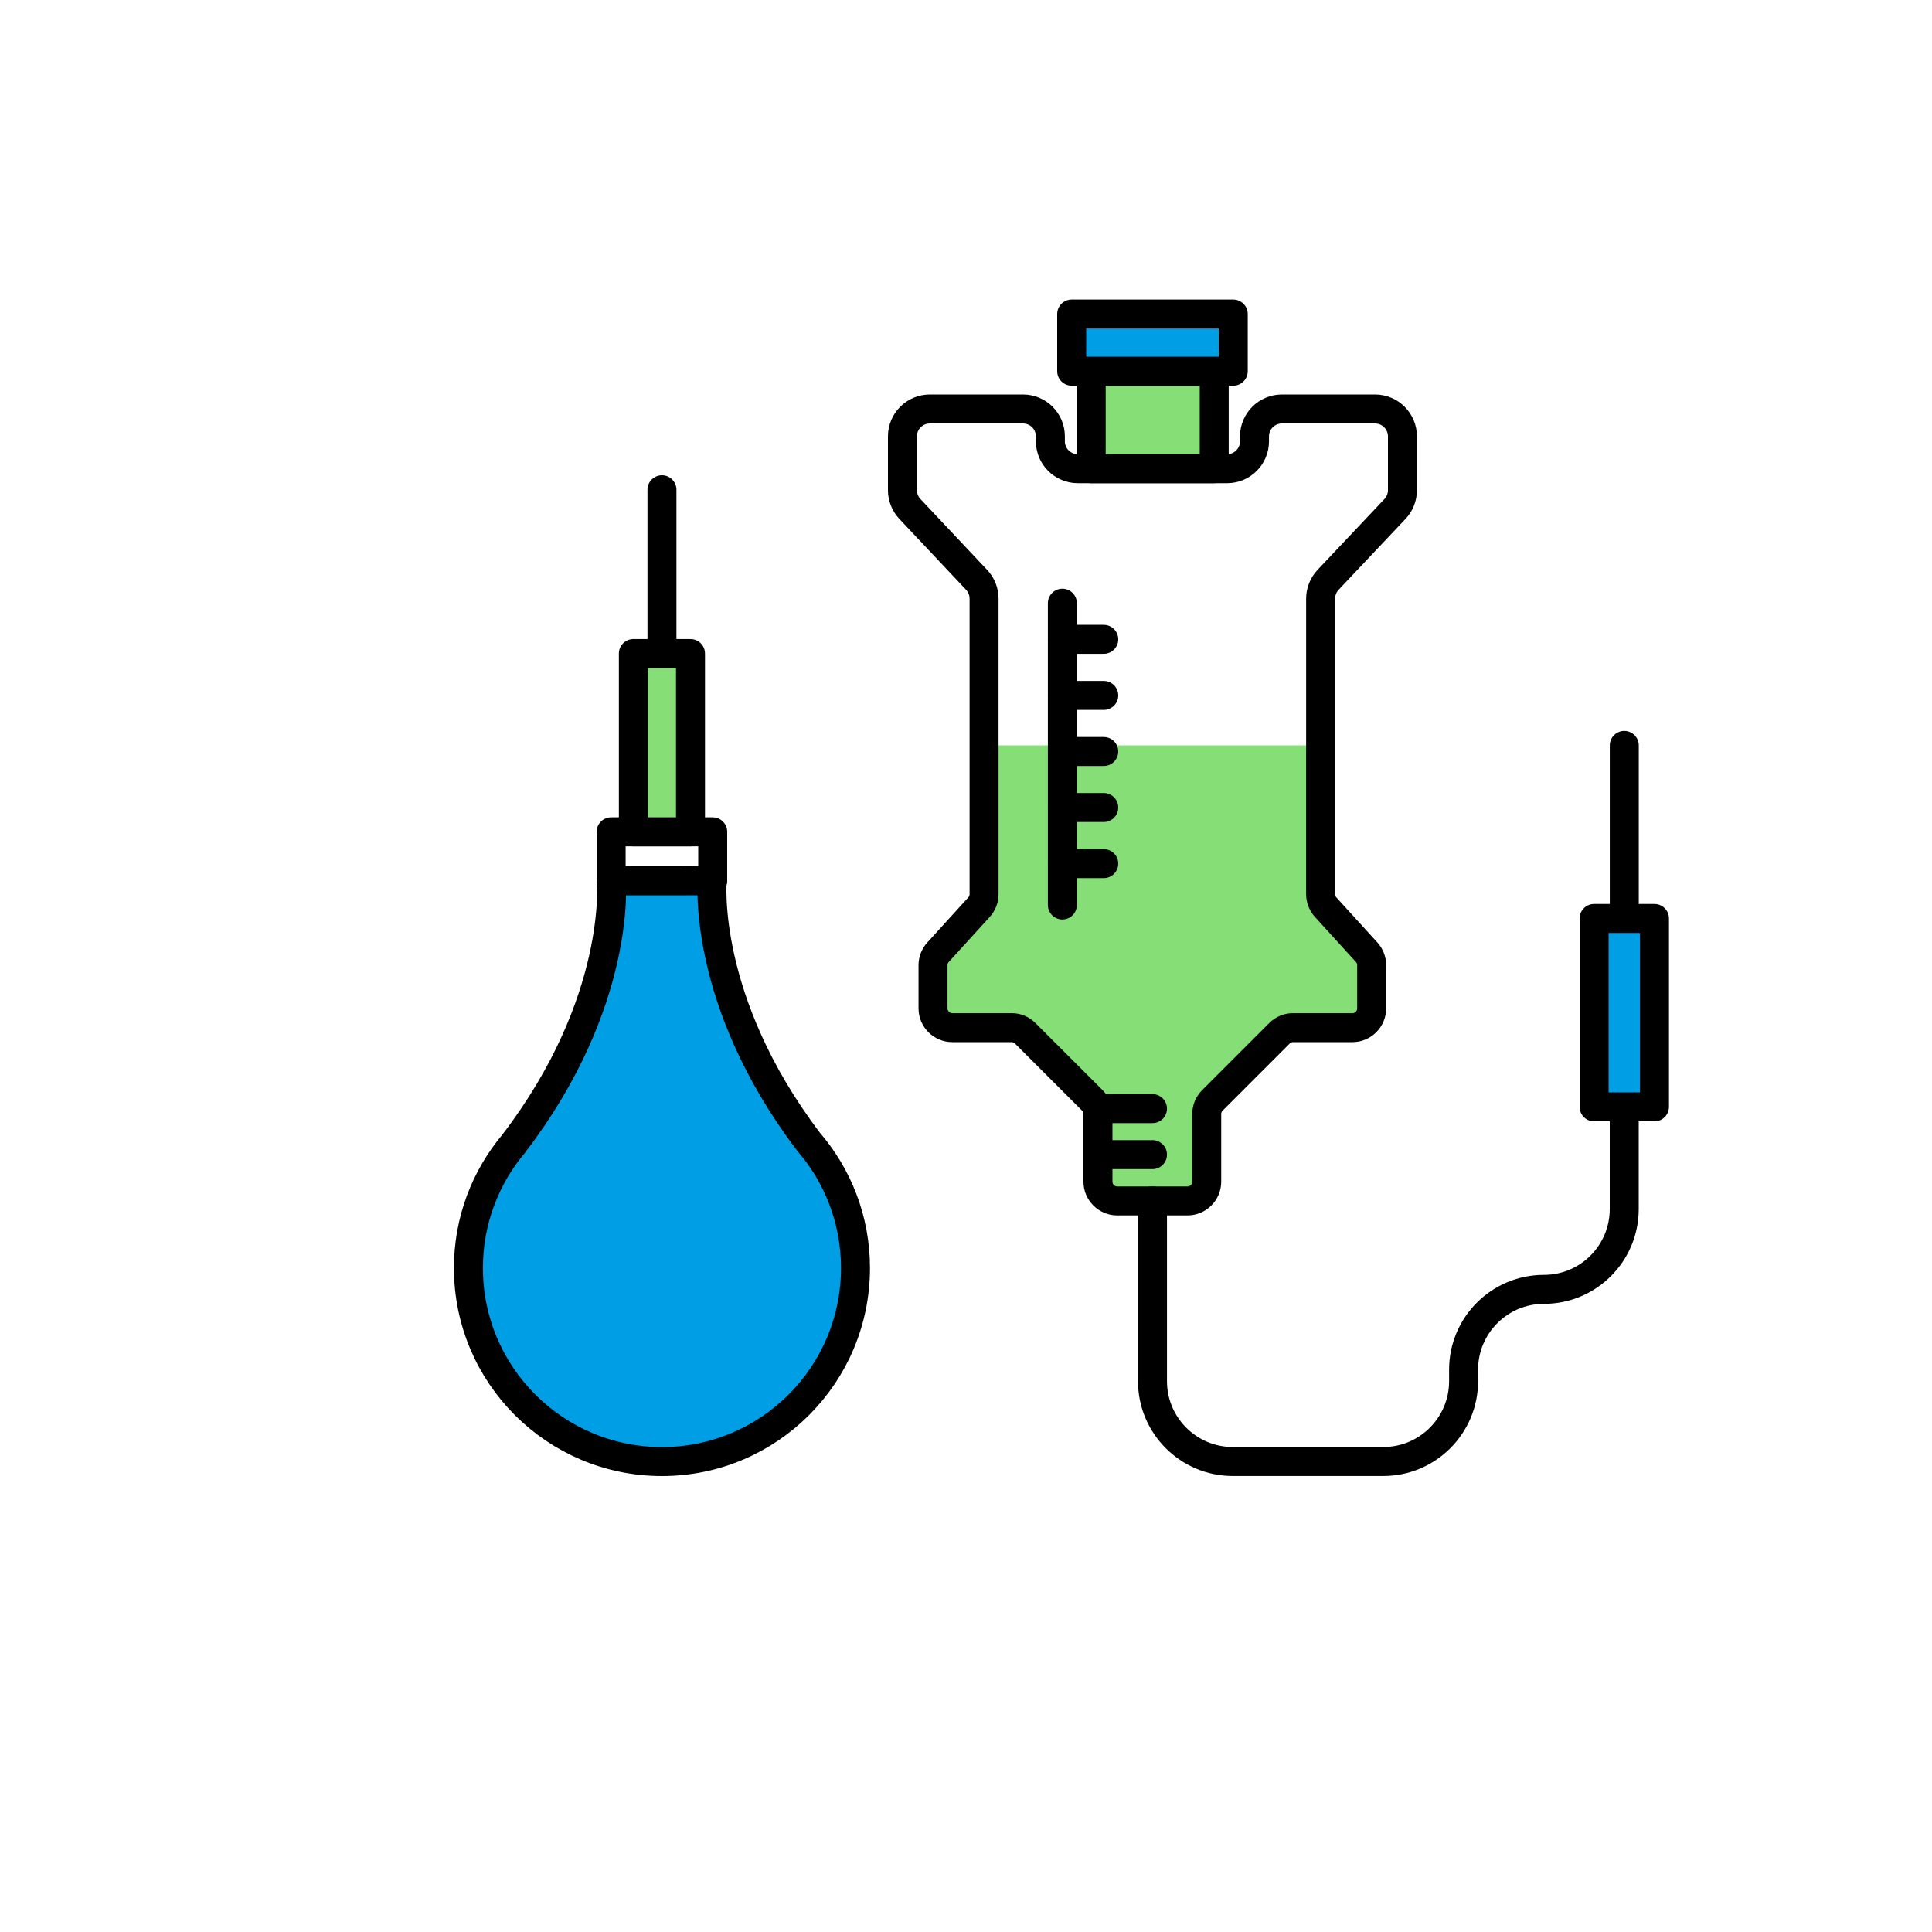<svg width="400" height="400" viewBox="0 0 400 400" fill="none" xmlns="http://www.w3.org/2000/svg">
<path d="M274.5 187.81C273.83 187.08 273.46 186.12 273.46 185.12V154.33H203.75V185.12C203.75 186.11 203.38 187.07 202.71 187.81L194.22 197.14C193.55 197.87 193.18 198.83 193.18 199.83V208.76C193.18 210.96 194.97 212.75 197.17 212.75H209.45C210.51 212.75 211.52 213.17 212.27 213.92L226.16 227.81C226.91 228.56 227.33 229.57 227.33 230.63V244.64C227.33 246.84 229.12 248.63 231.32 248.63H238.59H245.86C248.06 248.63 249.85 246.84 249.85 244.64V230.63C249.85 229.57 250.27 228.56 251.02 227.81L264.91 213.92C265.66 213.17 266.67 212.75 267.73 212.75H280.01C282.21 212.75 284 210.96 284 208.76V199.83C284 198.84 283.63 197.88 282.96 197.14L274.5 187.81Z" fill="#85DE76"/>
<path d="M167.4 236.38C145.21 207.15 147.46 182.32 147.46 182.32H141.88V182.34H126.57C126.57 182.34 128.84 207.35 106.4 236.72H106.41C100.53 243.69 96.98 252.7 96.98 262.53C96.98 284.66 114.92 302.6 137.05 302.6C159.18 302.6 177.12 284.66 177.12 262.53C177.12 252.53 173.45 243.4 167.4 236.38Z" fill="#009EE5" stroke="black" stroke-width="6" stroke-miterlimit="10" stroke-linecap="round" stroke-linejoin="round"/>
<path d="M147.56 172.221H126.53V182.341H147.56V172.221Z" stroke="black" stroke-width="6" stroke-miterlimit="10" stroke-linecap="round" stroke-linejoin="round"/>
<path d="M142.96 135.311H131.13V172.221H142.96V135.311Z" fill="#85DE76" stroke="black" stroke-width="6" stroke-miterlimit="10" stroke-linecap="round" stroke-linejoin="round"/>
<path d="M137.05 101.4V134.05" stroke="black" stroke-width="6" stroke-miterlimit="10" stroke-linecap="round" stroke-linejoin="round"/>
<path d="M342.54 190.16H330.04V229.16H342.54V190.16Z" fill="#009EE5" stroke="black" stroke-width="6" stroke-miterlimit="10" stroke-linecap="round" stroke-linejoin="round"/>
<path d="M336.29 154.33V188.83" stroke="black" stroke-width="6" stroke-miterlimit="10" stroke-linecap="round" stroke-linejoin="round"/>
<path d="M288.82 105.37C289.81 104.32 290.36 102.93 290.36 101.48V90.35C290.36 87.22 287.82 84.68 284.69 84.68H265.4C262.27 84.68 259.73 87.22 259.73 90.35V91.37C259.73 94.5 257.19 97.04 254.06 97.04H238.6H223.14C220.01 97.04 217.47 94.5 217.47 91.37V90.35C217.47 87.22 214.93 84.68 211.8 84.68H192.51C189.38 84.68 186.84 87.22 186.84 90.35V101.48C186.84 102.92 187.39 104.31 188.38 105.37L202.2 120.05C203.19 121.1 203.74 122.49 203.74 123.94V185.13C203.74 186.12 203.37 187.08 202.7 187.82L194.21 197.15C193.54 197.88 193.17 198.84 193.17 199.84V208.77C193.17 210.97 194.96 212.76 197.16 212.76H209.44C210.5 212.76 211.51 213.18 212.26 213.93L226.15 227.82C226.9 228.57 227.32 229.58 227.32 230.64V244.65C227.32 246.85 229.11 248.64 231.31 248.64H238.58H245.85C248.05 248.64 249.84 246.85 249.84 244.65V230.64C249.84 229.58 250.26 228.57 251.01 227.82L264.9 213.93C265.65 213.18 266.66 212.76 267.72 212.76H280C282.2 212.76 283.99 210.97 283.99 208.77V199.84C283.99 198.85 283.62 197.89 282.95 197.15L274.46 187.82C273.79 187.09 273.42 186.13 273.42 185.13V123.94C273.42 122.5 273.97 121.11 274.96 120.05L288.82 105.37Z" stroke="black" stroke-width="6" stroke-miterlimit="10" stroke-linecap="round" stroke-linejoin="round"/>
<path d="M219.95 124.881V187.371" stroke="black" stroke-width="6" stroke-miterlimit="10" stroke-linecap="round" stroke-linejoin="round"/>
<path d="M251.39 76.869H225.92V97.039H251.39V76.869Z" fill="#85DE76" stroke="black" stroke-width="6" stroke-miterlimit="10" stroke-linecap="round" stroke-linejoin="round"/>
<path d="M255.33 65.019H221.88V76.859H255.33V65.019Z" fill="#009EE5" stroke="black" stroke-width="6" stroke-miterlimit="10" stroke-linecap="round" stroke-linejoin="round"/>
<path d="M227.34 239.051H238.61" stroke="black" stroke-width="6" stroke-miterlimit="10" stroke-linecap="round" stroke-linejoin="round"/>
<path d="M227.34 229.529H238.61" stroke="black" stroke-width="6" stroke-miterlimit="10" stroke-linecap="round" stroke-linejoin="round"/>
<path d="M238.61 248.629V285.959C238.61 295.149 246.06 302.589 255.24 302.589H286.39C295.58 302.589 303.02 295.139 303.02 285.959V283.579C303.02 274.389 310.47 266.949 319.65 266.949C328.84 266.949 336.28 259.499 336.28 250.319V229.949" stroke="black" stroke-width="6" stroke-miterlimit="10" stroke-linecap="round" stroke-linejoin="round"/>
<path d="M219.95 132.369H228.52" stroke="black" stroke-width="6" stroke-miterlimit="10" stroke-linecap="round" stroke-linejoin="round"/>
<path d="M219.95 143.98H228.52" stroke="black" stroke-width="6" stroke-miterlimit="10" stroke-linecap="round" stroke-linejoin="round"/>
<path d="M219.95 155.59H228.52" stroke="black" stroke-width="6" stroke-miterlimit="10" stroke-linecap="round" stroke-linejoin="round"/>
<path d="M219.95 167.189H228.52" stroke="black" stroke-width="6" stroke-miterlimit="10" stroke-linecap="round" stroke-linejoin="round"/>
<path d="M219.95 178.801H228.52" stroke="black" stroke-width="6" stroke-miterlimit="10" stroke-linecap="round" stroke-linejoin="round"/>
</svg>
